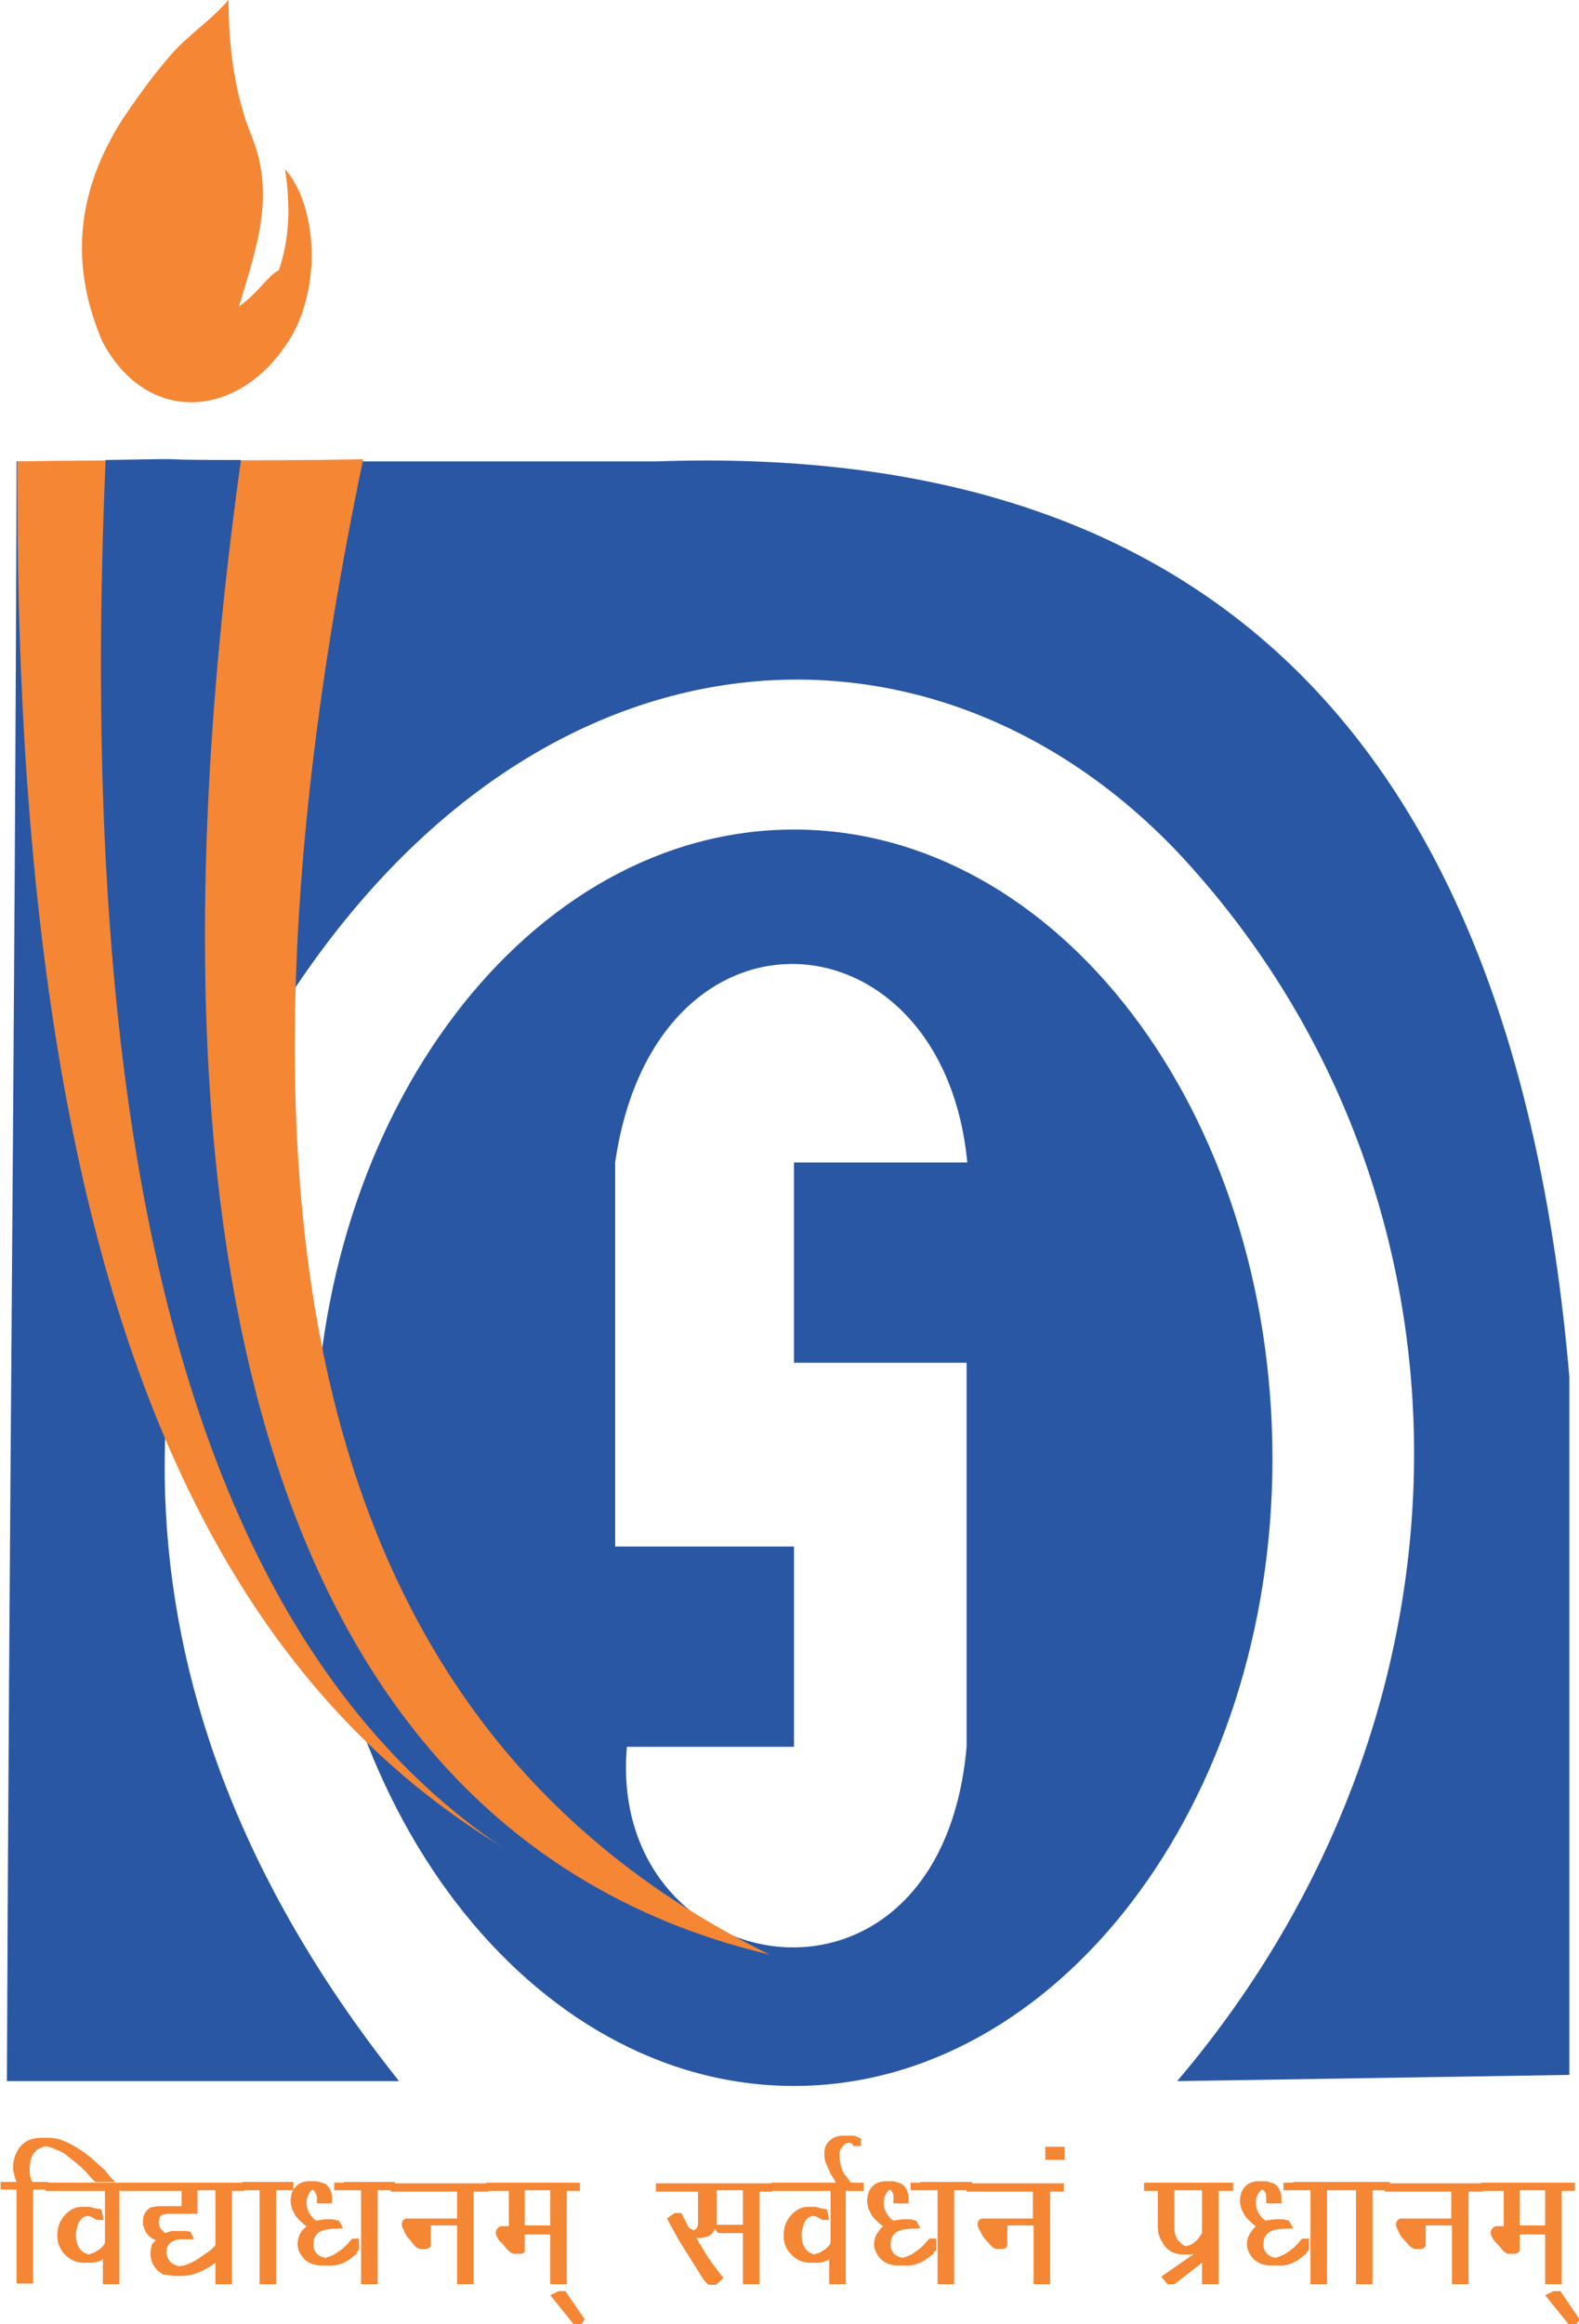 <?xml version="1.0" encoding="UTF-8"?>
<!DOCTYPE svg PUBLIC "-//W3C//DTD SVG 1.1//EN" "http://www.w3.org/Graphics/SVG/1.1/DTD/svg11.dtd">
<!-- Creator: CorelDRAW X6 -->
<svg xmlns="http://www.w3.org/2000/svg" xml:space="preserve" width="2.287in" height="3.365in" version="1.1" style="shape-rendering:geometricPrecision; text-rendering:geometricPrecision; image-rendering:optimizeQuality; fill-rule:evenodd; clip-rule:evenodd"
viewBox="0 0 2287 3365"
 xmlns:xlink="http://www.w3.org/1999/xlink">
 <defs>
  <style type="text/css">
   <![CDATA[
    .fil1 {fill:#2957A4}
    .fil0 {fill:#F58634}
    .fil2 {fill:#F58634;fill-rule:nonzero}
   ]]>
  </style>
 </defs>
 <g id="Layer_x0020_1">
  <g id="_174836896">
   <path class="fil0" d="M413 245c44,50 53,160 12,237 -70,124 -210,139 -277,12 -44,-104 -41,-207 26,-316 23,-35 47,-68 73,-98 26,-30 55,-47 84,-80 0,68 9,139 35,201 32,83 6,157 -20,243 32,-24 41,-44 58,-53 15,-44 17,-92 9,-145z"/>
   <path class="fil1" d="M23 668c309,0 618,0 927,0 769,-27 1241,370 1323,1325 0,337 0,674 0,1011 -189,3 -379,6 -568,9 460,-541 455,-1295 0,-1780 -353,-370 -912,-346 -1276,195 -259,473 -294,1029 149,1585 -189,0 -379,0 -568,0 3,-784 12,-1564 14,-2345z"/>
   <path class="fil1" d="M1150 1201c382,0 693,408 693,911 0,500 -312,908 -693,908 -382,0 -694,-408 -694,-908 0,-503 312,-911 694,-911zm0 482c0,95 0,192 0,290 84,0 166,0 250,0 0,186 0,373 0,556 -38,429 -522,343 -492,0 84,0 154,0 242,0 0,-95 0,-192 0,-290 -87,0 -172,0 -259,0 0,-186 0,-373 0,-556 58,-399 475,-367 510,0 -84,0 -166,0 -250,0z"/>
   <path class="fil0" d="M1115 2830c-653,-160 -1096,-662 -1090,-2162 166,-3 332,0 501,-3 -262,1257 17,1884 589,2165z"/>
   <path class="fil1" d="M1115 2830c-670,-127 -1023,-765 -962,-2164 169,-3 27,0 196,0 -175,1254 93,2004 766,2164z"/>
   <path class="fil2" d="M138 3159l-6 -6 -6 -7c-2,-2 -4,-4 -6,-6 -1,-1 -2,-2 -3,-3 -3,-2 -5,-4 -6,-5l-15 -12c-4,-3 -9,-6 -15,-8 -6,-3 -11,-4 -15,-5 -3,1 -6,2 -8,3 -5,2 -10,7 -13,15 -1,5 -2,10 -2,14l0 6 1 7 2 5 1 2 23 0 0 11 -22 0 0 136 -24 0 0 -136 -23 0 0 -11 23 0 -1 -2 -2 -7 -2 -8 0 -5c0,-5 1,-11 3,-16 6,-17 19,-26 38,-26l10 0c6,0 13,1 21,4 15,6 29,15 42,26l19 17 7 9 8 8 -10 0 -17 0zm35 12l0 136 -24 0 0 -37 -1 1 0 1 -8 3 -8 1 -10 0c-11,0 -20,-4 -27,-11 -4,-4 -7,-8 -9,-13 -2,-4 -3,-9 -3,-16 0,-10 3,-20 10,-28 7,-8 15,-13 25,-13l10 0c1,0 3,0 5,1l5 1 5 1c1,0 2,0 4,1l3 15 -10 0 -3 -2 -2 -1 -4 -2 -4 -1c-5,1 -9,3 -11,7 -2,2 -3,5 -4,9 -1,4 -2,7 -2,11 0,9 2,16 6,21 2,3 4,4 5,5l7 3 3 -1 3 -1 3 -1 3 -2c4,-2 6,-4 7,-5 2,-2 4,-4 5,-7l0 -75 -86 0 0 -12 134 0 0 12 -24 0zm163 0l0 136 -24 0 0 -31 -7 5 -9 5c-11,6 -22,9 -33,9l-10 0c-3,0 -8,-1 -16,-2 -7,-3 -13,-9 -17,-18 -1,-4 -2,-8 -2,-11 0,-4 0,-7 1,-9 0,-3 1,-6 3,-8l2 -2 2 -2c-3,0 -8,-3 -13,-9 -2,-2 -4,-7 -6,-13 0,-1 0,-2 0,-5 0,-9 4,-16 11,-20l5 -1 7 -1 33 0 0 -22 -73 0 0 -12 164 0 0 12 -19 0zm-24 0l-26 0 0 34 -42 0c-1,0 -3,0 -6,1 -1,0 -2,0 -4,1 -1,1 -2,2 -3,4l-1 6c0,4 1,8 4,11l3 3 2 2 6 -2 4 -1 10 0 5 0 4 0 8 1 5 11 -10 0 -2 0 -7 0c-6,0 -11,2 -15,5 -4,3 -6,8 -6,14 0,3 1,5 2,8 1,2 3,5 5,7l5 3 6 2c2,0 4,-1 8,-1 7,-3 13,-5 17,-8 2,-1 5,-3 9,-6 11,-7 17,-12 19,-16l0 -80zm88 0l0 136 -24 0 0 -136 -25 0 0 -12 74 0 0 12 -25 0zm118 91l-9 7c-10,8 -22,12 -34,11l-10 0c-4,0 -8,-1 -12,-2 -9,-3 -15,-9 -19,-17 -2,-4 -3,-8 -3,-12 0,-6 2,-13 6,-19l3 -3 4 -4c-5,-3 -10,-8 -16,-15l-5 -10c-1,-4 -2,-7 -2,-11 0,-9 2,-15 7,-21 5,-5 11,-8 19,-8l10 0c3,0 6,1 9,2 6,1 10,5 13,12 1,3 2,6 2,9l0 9 -22 0 0 -9c0,-2 -1,-4 -2,-6 -1,-2 -2,-4 -4,-5l-3 2 -2 3 -3 6 -1 7c0,8 2,14 6,19l4 5 4 3 6 -1 7 -1 10 0c1,0 3,0 5,1l5 1 6 11 -17 1c-11,1 -18,3 -22,9 -3,3 -4,8 -4,14 0,6 2,10 6,14l5 3 6 2 6 -2 7 -3 6 -4 7 -5 6 -6 7 -8 10 0 0 15c0,2 -1,3 -4,5zm-16 -91l-18 0 0 -11 18 0 0 11zm-18 0l18 0m45 0l0 136 -24 0 0 -136 -25 0 0 -12 74 0 0 12 -25 0zm139 0l0 136 -24 0 0 -85 -38 0 0 25 0 4c0,1 0,1 -1,2l-2 2 -3 1 -10 0c-1,0 -3,-1 -6,-3l-9 -11c-3,-3 -6,-7 -8,-13 -2,-3 -3,-6 -3,-8 0,-4 1,-7 4,-8l2 -1 3 0 71 0 0 -39 -96 0 0 -12 141 0 0 12 -21 0zm135 0l0 136 -24 0 0 -72 -37 0 0 20 0 3c0,0 0,1 0,2l-2 2 -3 1 -10 0c-2,0 -4,-1 -7,-3 0,0 -2,-2 -4,-4 -4,-5 -7,-9 -10,-11 -4,-5 -6,-10 -6,-13l1 -4c1,-1 2,-2 3,-3l1 -1 3 -1 11 0 0 -51 -33 0 0 -12 136 0 0 12 -19 0zm-24 0l-37 0 0 51 37 0 0 -51zm44 194l-10 0 -34 -42 12 -6 10 0 28 41 -5 7zm259 -194l0 136 -24 0 0 -74 -36 0 -9 -12 45 0 0 -50 -38 0 0 48c0,2 -1,3 -1,3l-2 6c-1,2 -3,5 -5,7 -2,2 -5,3 -9,4 -1,0 -2,0 -3,1l-3 0 -13 0c-1,0 -2,0 -4,-1l10 0 16 27 7 10 12 16 5 6 -11 10 -10 0c-3,-1 -7,-6 -12,-14l-32 -51 -7 -13 -5 -9 -5 -9 11 -8 10 0 8 16c1,3 3,5 4,6l6 3 2 -1 2 -2 2 -4 0 -6 0 -4 0 -39 -61 0 0 -12 168 0 0 12 -21 0zm125 0l0 136 -24 0 0 -37 -1 1 0 1 -8 3 -8 1 -10 0c-11,0 -20,-4 -27,-11 -4,-4 -7,-8 -9,-13 -2,-4 -3,-9 -3,-16 0,-10 3,-20 10,-28 7,-8 15,-13 25,-13l10 0c2,0 3,0 4,1l5 1 5 1c1,0 2,0 4,1l3 15 -10 0 -3 -2 -2 -1 -4 -2 -4 -1c-5,1 -9,3 -11,7 -2,2 -3,5 -4,9 -1,4 -2,7 -2,11 0,9 2,16 6,21 2,3 4,4 5,5l7 3 3 -1 3 -1 3 -1 3 -2c4,-2 6,-4 7,-5 2,-2 4,-4 5,-7l0 -75 -86 0 0 -12 134 0 0 12 -24 0zm10 -67l-2 -1 -4 -1c-3,1 -6,2 -8,5 -2,2 -3,4 -4,6 -1,2 -1,5 -1,9 0,5 1,9 2,14 1,4 3,9 6,13l4 5 5 7 -11 0 -10 0c0,0 -1,-1 -1,-1 -1,0 -1,-2 -2,-3l-6 -10c-2,-4 -4,-9 -7,-16 -2,-5 -2,-10 -2,-14 0,-8 3,-14 8,-18 5,-5 12,-7 20,-7l10 0c0,0 1,0 3,0 1,0 3,0 5,1l7 3 0 11 -10 0 -2 -1zm118 158l-9 7c-10,8 -22,12 -34,11l-10 0c-4,0 -8,-1 -12,-2 -9,-3 -15,-9 -19,-17 -2,-4 -3,-8 -3,-12 0,-6 2,-13 7,-19l2 -3 4 -4c-5,-3 -10,-8 -16,-15l-5 -10c-1,-4 -2,-7 -2,-11 0,-9 2,-15 7,-21 5,-5 11,-8 19,-8l10 0c4,0 6,1 9,2 6,1 10,5 13,12 1,3 2,6 2,9l0 9 -22 0 0 -9c0,-2 0,-4 -1,-6 -1,-2 -2,-4 -4,-5l-3 2 -2 3 -3 6 -1 7c0,8 2,14 6,19l4 5 4 3 6 -1 8 -1 10 0c2,0 3,0 4,1l5 1 6 11 -17 1c-11,1 -18,3 -22,9 -3,3 -4,8 -4,14 0,6 2,10 6,14l5 3 6 2 6 -2 7 -3 6 -4 7 -5 6 -6 7 -8 10 0 0 15c0,2 -1,3 -4,5zm-16 -91l-18 0 0 -11 18 0 0 11zm-18 0l18 0m45 0l0 136 -24 0 0 -136 -25 0 0 -12 75 0 0 12 -25 0zm139 0l0 136 -24 0 0 -85 -38 0 0 25 0 4c0,1 0,1 -1,2l-2 2 -3 1 -10 0c-1,0 -3,-1 -6,-3l-10 -11c-3,-3 -5,-7 -8,-13 -2,-3 -3,-6 -3,-8 0,-4 1,-7 4,-8l2 -1 3 0 71 0 0 -39 -96 0 0 -12 141 0 0 12 -21 0zm21 -44l-28 0 0 -19 28 0 0 19zm-28 0l28 0m223 44l0 136 -24 0 0 -49c-2,2 -5,3 -9,5l-8 1 -10 0c-11,0 -20,-4 -26,-11 -2,-2 -4,-6 -8,-13 -2,-5 -3,-10 -3,-15l0 -53 -20 0 0 -12 129 0 0 12 -21 0zm-24 0l-40 0 0 55c0,9 3,16 8,20l4 4 5 2c1,0 1,0 2,-1 1,0 1,0 2,0 2,-1 3,-1 4,-2 2,-1 4,-3 8,-6l3 -4 4 -6 0 -62zm-40 136l-10 0 -9 -11 72 -50 10 0 0 12 -63 49zm192 -45l-9 7c-10,8 -22,12 -34,11l-10 0c-4,0 -8,-1 -12,-2 -9,-3 -15,-9 -19,-17 -2,-4 -3,-8 -3,-12 0,-6 2,-13 7,-19l2 -3 4 -4c-5,-3 -10,-8 -16,-15l-5 -10c-1,-4 -2,-7 -2,-11 0,-9 2,-15 7,-21 5,-5 11,-8 19,-8l10 0c4,0 6,1 9,2 6,1 10,5 13,12 1,3 2,6 2,9l0 9 -22 0 0 -9c0,-2 0,-4 -1,-6 -1,-2 -2,-4 -5,-5l-3 2 -2 3 -3 6 -1 7c0,8 2,14 6,19l4 5 4 3 6 -1 8 -1 10 0c2,0 3,0 5,1l5 1 6 11 -17 1c-11,1 -18,3 -22,9 -3,3 -4,8 -4,14 0,6 2,10 6,14l5 3 6 2 6 -2 7 -3 6 -4 7 -5 6 -6 7 -8 10 0 0 15c0,2 -1,3 -4,5zm-16 -91l-18 0 0 -11 18 0 0 11zm-18 0l18 0m45 0l0 136 -24 0 0 -136 -25 0 0 -12 74 0 0 12 -25 0zm66 0l0 136 -24 0 0 -136 -25 0 0 -12 74 0 0 12 -25 0zm139 0l0 136 -24 0 0 -85 -38 0 0 25 0 4c0,1 0,1 -1,2l-2 2 -3 1 -10 0c-1,0 -3,-1 -6,-3l-10 -11c-3,-3 -6,-7 -8,-13 -2,-3 -3,-6 -3,-8 0,-4 2,-7 4,-8l2 -1 3 0 71 0 0 -39 -96 0 0 -12 141 0 0 12 -21 0zm135 0l0 136 -24 0 0 -72 -37 0 0 20 0 3c0,0 0,1 -1,2l-2 2 -3 1 -10 0c-2,0 -4,-1 -6,-3 -1,0 -2,-2 -4,-4 -4,-5 -8,-9 -10,-11 -4,-5 -6,-10 -6,-13l1 -4c1,-1 2,-2 3,-3l1 -1 3 -1 11 0 0 -51 -33 0 0 -12 136 0 0 12 -19 0zm-24 0l-37 0 0 51 37 0 0 -51zm44 194l-10 0 -34 -42 12 -6 10 0 28 41 -5 7z"/>
  </g>
 </g>
</svg>
